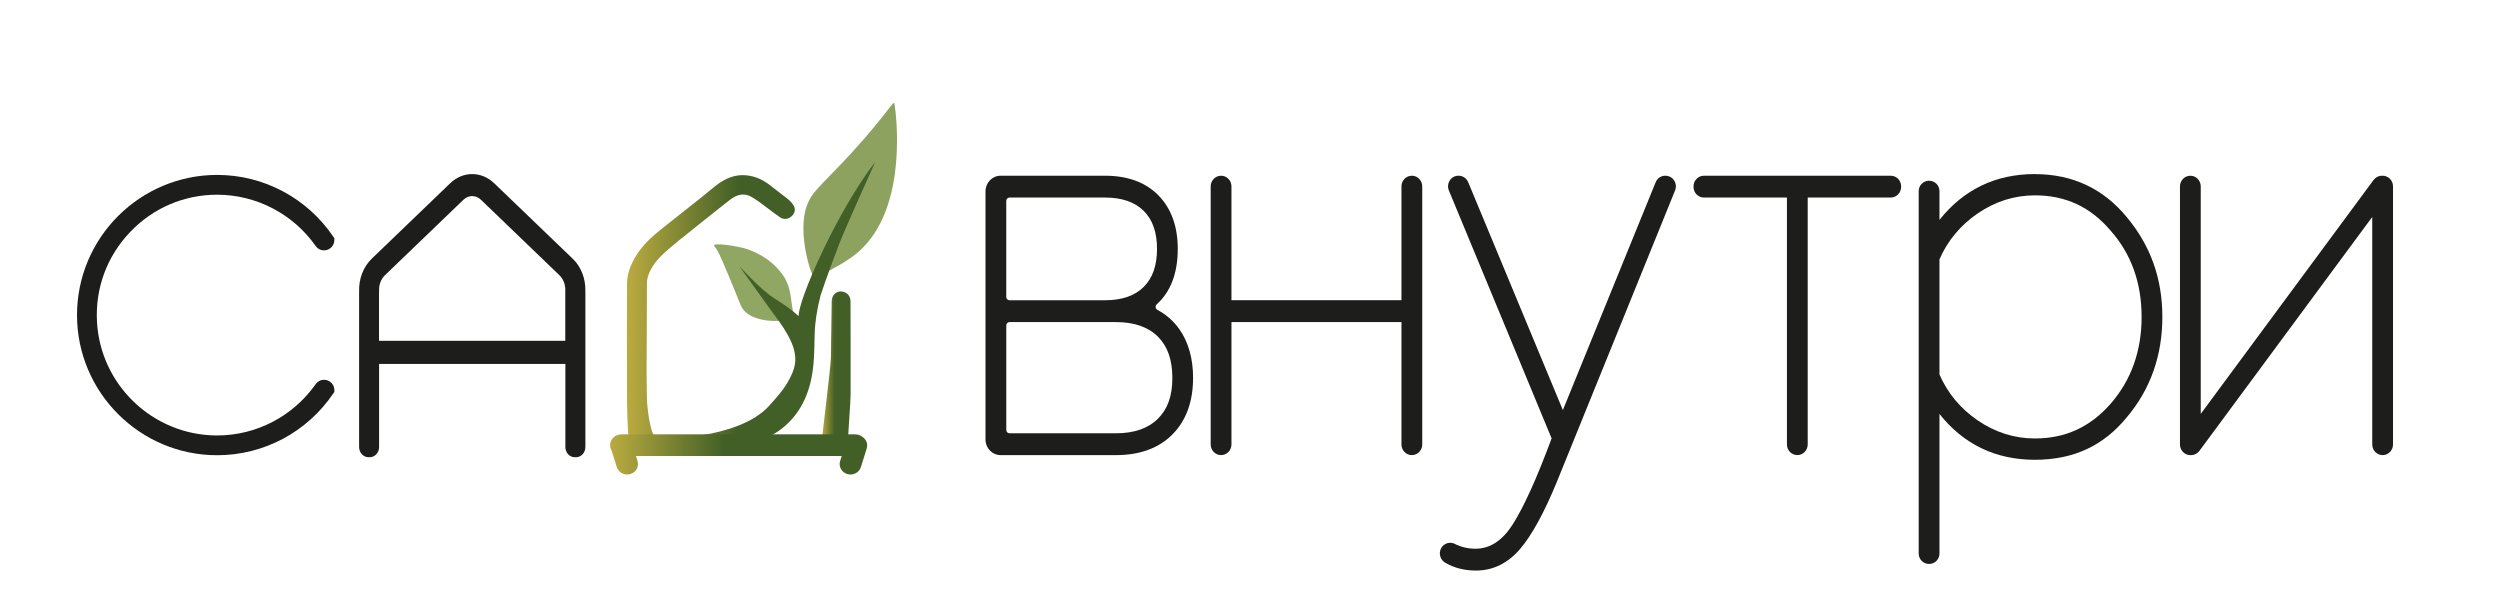 <?xml version="1.0" encoding="UTF-8"?> <svg xmlns="http://www.w3.org/2000/svg" xmlns:xlink="http://www.w3.org/1999/xlink" id="_Слой_1" data-name="Слой 1" viewBox="0 0 1054.36 256.94"><defs><style> .cls-1 { fill: url(#_Безымянный_градиент_247); } .cls-1, .cls-2, .cls-3, .cls-4, .cls-5, .cls-6 { stroke-width: 0px; } .cls-2 { fill: #8ea260; } .cls-3 { fill: url(#_Безымянный_градиент_247-3); } .cls-4 { fill: #90a763; } .cls-5 { fill: url(#_Безымянный_градиент_247-2); } .cls-6 { fill: #1d1d1b; } </style><linearGradient id="_Безымянный_градиент_247" data-name="Безымянный градиент 247" x1="346.54" y1="155.31" x2="358.75" y2="155.31" gradientUnits="userSpaceOnUse"><stop offset="0" stop-color="#bbab40"></stop><stop offset=".45" stop-color="#415f26"></stop><stop offset=".46" stop-color="#415f26"></stop></linearGradient><linearGradient id="_Безымянный_градиент_247-2" data-name="Безымянный градиент 247" x1="264.39" y1="127.9" x2="369.13" y2="127.9" xlink:href="#_Безымянный_градиент_247"></linearGradient><linearGradient id="_Безымянный_градиент_247-3" data-name="Безымянный градиент 247" x1="257.28" y1="191.65" x2="365.71" y2="191.65" xlink:href="#_Безымянный_градиент_247"></linearGradient></defs><path class="cls-6" d="m91.59,73.77c-32.59,0-59.11,26.52-59.11,59.11s26.52,59.11,59.11,59.11c19.63,0,37.95-9.75,48.99-26.07l.43-.64v-.77c0-1.9-1.22-3.56-3.03-4.13-1.81-.58-3.76.08-4.85,1.64h0c-9.55,13.57-25.05,21.63-41.55,21.63-.19,0-.38,0-.57,0-26.68-.3-48.69-21.38-50.11-48-.75-14.07,4.17-27.45,13.86-37.67,9.7-10.23,22.78-15.86,36.83-15.86,16.49,0,32.03,8.09,41.55,21.64,1.08,1.54,3.02,2.2,4.83,1.62,1.82-.57,3.04-2.24,3.04-4.14v-.77l-.43-.63c-11.04-16.32-29.36-26.07-48.99-26.07Z"></path><path class="cls-6" d="m241.46,109.04l-33.03-31.75c-5.38-5.17-13.19-5.17-18.57,0l-33.02,31.75c-3.61,3.47-5.57,8.54-5.38,13.93,0,.18-.01.36-.01.55v64.99c0,2.38,1.77,4.32,3.95,4.32h.53c2.18,0,3.95-1.94,3.95-4.32v-35.02h78.56v35.02c0,2.38,1.78,4.32,3.96,4.32h.53c2.18,0,3.95-1.94,3.95-4.32v-64.99c0-.18,0-.36-.01-.54.18-5.39-1.77-10.47-5.38-13.93Zm-81.58,13.73c-.13-2.66.76-5.05,2.5-6.73l33.02-31.75c2.2-2.12,5.27-2.12,7.48,0l33.02,31.75c1.74,1.67,2.63,4.07,2.5,6.72v20.96s-78.55,0-78.55,0v-20.21l.03-.45v-.3Z"></path><path class="cls-6" d="m488.15,130.7c-.58-.31-.73-.82-.76-1.1-.03-.23-.03-.81.5-1.3,5.85-5.28,8.82-13.13,8.82-23.33,0-9.46-2.74-17.05-8.14-22.56-5.4-5.51-12.97-8.3-22.5-8.3h-44.07c-3.51,0-6.37,2.94-6.37,6.54v104.75c0,3.61,2.86,6.54,6.37,6.54h48.66c10.09,0,18.11-2.95,23.85-8.77,5.75-5.83,8.66-13.83,8.66-23.77,0-8.19-1.95-15.11-5.79-20.57-2.41-3.42-5.52-6.16-9.24-8.14Zm-17.49,52.04h-44.9c-.76,0-1.37-.63-1.37-1.41v-44.08c0-.78.61-1.41,1.37-1.41h44.9c7.63,0,13.56,2.06,17.65,6.11,4.12,4.09,6.12,9.8,6.12,17.46s-2,13.13-6.12,17.22c-4.08,4.05-10.02,6.11-17.65,6.11Zm11.7-61.74c-3.74,3.73-9.22,5.63-16.29,5.63h-40.32c-.76,0-1.37-.63-1.37-1.41v-40.49c0-.78.61-1.41,1.37-1.41h40.32c7.07,0,12.55,1.89,16.29,5.63,3.77,3.77,5.6,9.01,5.6,16.02s-1.83,12.26-5.6,16.02Z"></path><path class="cls-6" d="m599.82,187.45v-108.85c0-2.48-1.96-4.49-4.38-4.49s-4.38,2.02-4.38,4.49v48.02h-71.7v-48.02c0-2.48-1.96-4.49-4.38-4.49s-4.38,2.02-4.38,4.49v108.85c0,2.48,1.96,4.49,4.38,4.49s4.38-2.02,4.38-4.49v-51.62h71.7v51.62c0,2.48,1.96,4.49,4.38,4.49s4.38-2.02,4.38-4.49Z"></path><path class="cls-6" d="m702.44,74.11h-.15c-1.76,0-3.34,1.08-4.02,2.75l-39.14,96.09-39.93-96.12c-.69-1.65-2.26-2.72-4.01-2.72h-.13c-1.47,0-2.83.75-3.63,2.01s-.95,2.83-.37,4.22l43.32,104.54c-6.16,16.68-11.71,28.93-16.48,36.41-4.41,6.81-9.53,10.13-15.64,10.13-3.05,0-5.99-.69-8.75-2.05-1.37-.68-2.95-.58-4.23.24-1.27.82-2.03,2.23-2.03,3.78s.85,3.09,2.21,3.9c3.77,2.22,8.14,3.34,13.01,3.34,7.26,0,13.57-3.12,18.77-9.28,4.88-5.78,9.99-15.12,15.22-27.79l50-123.25c.56-1.38.41-2.96-.4-4.2-.81-1.25-2.17-1.99-3.63-1.99Z"></path><path class="cls-6" d="m797.4,74.11h-78.79c-2.41,0-4.38,2.02-4.38,4.49v.22c0,2.48,1.96,4.49,4.38,4.49h35.02v104.13c0,2.48,1.96,4.49,4.38,4.49s4.38-2.02,4.38-4.49v-104.13h35.02c2.41,0,4.38-2.02,4.38-4.49v-.22c0-2.48-1.96-4.49-4.38-4.49Z"></path><path class="cls-6" d="m858.19,73.41c-16.53,0-30.05,6.5-40.23,19.33v-12.14c0-2.42-1.96-4.38-4.38-4.38s-4.38,1.97-4.38,4.38v152.87c0,2.42,1.96,4.38,4.38,4.38s4.38-1.97,4.38-4.38v-58.89c10.17,12.83,23.7,19.33,40.23,19.33s29.06-6.05,38.8-17.95c9.94-11.78,14.97-26.01,14.97-42.29s-5.03-30.1-14.95-42.03c-9.91-12.09-22.97-18.21-38.83-18.21Zm0,111.51c-8.62,0-16.73-2.57-24.12-7.63-7.27-4.98-12.69-11.5-16.11-19.37v-48.53c3.42-7.87,8.84-14.39,16.11-19.37,7.39-5.06,15.51-7.63,24.12-7.63,12.97,0,23.39,4.84,31.9,14.83,8.71,9.77,13.12,22.03,13.12,36.44s-4.42,26.76-13.13,36.68c-8.62,9.81-19.05,14.58-31.89,14.58Z"></path><path class="cls-6" d="m1004.86,74.11h-.32c-1.36,0-2.66.67-3.49,1.78l-72.9,98.67v-95.95c0-2.48-1.96-4.49-4.38-4.49s-4.38,2.02-4.38,4.49v108.85c0,2.48,1.96,4.49,4.38,4.49h.32c1.36,0,2.66-.67,3.49-1.78l72.9-98.67v95.95c0,2.48,1.96,4.49,4.38,4.49s4.38-2.02,4.38-4.49v-108.85c0-2.48-1.96-4.49-4.38-4.49Z"></path><g><path class="cls-4" d="m301.31,103.89c1.65,1.81,3.29,5.65,11.08,24.81,3.71,9.14,23.22,6.99,22.52,4.59-1.79-6.06-.52-11.79-5.28-18.02-5.21-6.82-11.69-9.2-14.83-10.3-3.13-1.1-15.31-3.07-13.49-1.08Z"></path><path class="cls-2" d="m364.12,104.25c18.57-19.07,13.91-55.95,13.08-60.65-.3-1.68-5.38,7.98-24.57,27.75-8.5,8.76-10.13,10.35-11.83,14.1-5.68,12.58,2.61,35.2,3.42,32.54.75-2.49,12.23-5.85,19.91-13.74Z"></path><g><path class="cls-1" d="m358.74,143.1c0-5.29,0-10.75-.04-16.21,0-1.1-.6-2.56-1.71-3.24-1.38-.84-2.89-.95-4.14-.29-1.3.67-2.06,2.01-2.08,3.67-.09,5.61-.16,11.22-.24,16.83-.03,2.16-.05,4.31-.07,6.47v.15c-.05,4.35-4.21,36.53-3.91,36.46.99-.24,11.07,1.36,11.06.47-.04-3.99,1.14-17.63,1.13-21-.01-4.36-.01-8.73,0-13.09v-10.23Z"></path><path class="cls-5" d="m369.13,68.27c-16.49,21.41-32.85,59.19-32.3,65.15-.04-.08-.06-.17-.13-.23-3.16-2.82-6.42-5.06-10.04-7.3-5.79-3.57-14.94-13.76-14.94-13.76,0,0,13.35,18.69,14.64,20.4,3.12,4.13,5.56,7.69,7.32,11.64,1.36,3.05,1.91,5.86,1.69,8.58-.12,1.51-.7,3.44-1.35,4.89-2.37,5.36-5.19,8.54-9.59,13.45-12.93,14.41-46.86,14.43-48.12,13.22-2.23-2.14-3.4-12.48-3.47-16.07-.1-5.09-.14-9.27-.14-13.14,0-5.85.04-11.71.07-17.56l.05-9.57c0-1.78,0-3.56,0-5.34v-3.05c0-1.93.55-3.85,1.72-6.02,1.9-3.53,4.79-6.27,7.37-8.48,2.86-2.45,5.86-4.84,8.77-7.15l.23-.19c.81-.64,1.62-1.29,2.42-1.93l.46-.37c4.59-3.67,9.33-7.47,14.03-11.15,3.22-2.52,6.22-2.92,9.18-1.22,1.99,1.15,3.93,2.61,5.83,4.06.84.64,1.69,1.28,2.54,1.9.42.3.82.61,1.23.92.78.58,1.58,1.19,2.43,1.75,1.54,1.01,3.4.8,4.87-.54,1.47-1.34,1.73-3.19.66-4.72-.69-.99-1.53-1.89-2.41-2.59-1.06-.85-2.13-1.66-3.22-2.48-1.23-.93-2.5-1.89-3.69-2.86-3.35-2.75-6.83-4.25-10.64-4.59-4.32-.38-8.38,1.01-12.75,4.39-1.03.8-2.03,1.63-3.06,2.49-.72.61-1.44,1.21-2.18,1.8-1.83,1.46-3.67,2.92-5.51,4.37l-11.54,9.13c-4.64,3.67-8.31,7.03-11.11,11.45-2.68,4.23-4,8.2-4.01,12.14-.07,14.36-.07,29.6,0,47.95.02,4.87.22,13.08.69,17.39.41,3.71,11,1.84,16.25,2.15,4.81.29,9.7.29,14.42.3h.79c1.29,0,2.58,0,3.87,0,.8,0,1.59.01,2.39.02.99.01,1.99.02,3,.02,3.1,0,6.75-.09,10.38-.79,5.9-1.13,11-3.6,15.14-7.34,6.9-6.23,10.73-14.73,11.71-25.98.31-3.53.38-7.11.46-10.58l.03-1.61c.12-5.13.93-10.57,2.48-16.59.2-.62,2.48-7.62,7.81-21.59,2.47-6.47,15.26-34.76,15.26-34.76Z"></path></g><path class="cls-3" d="m363.55,184.13c-.79-.58-1.77-.94-2.84-.94h-98.69c-2.61,0-4.73,2.05-4.73,4.56,0,.82.24,1.58.64,2.25l2.19,6.99c.6,1.9,2.42,3.13,4.38,3.13.44,0,.88-.06,1.32-.19,2.41-.7,3.78-3.16,3.06-5.48l-.67-2.14h86.78l-.67,2.14c-.73,2.32.64,4.78,3.06,5.48.44.13.88.19,1.32.19,1.96,0,3.78-1.23,4.38-3.13l2.46-7.87c.61-1.94-.26-3.96-1.97-4.99Z"></path></g></svg> 